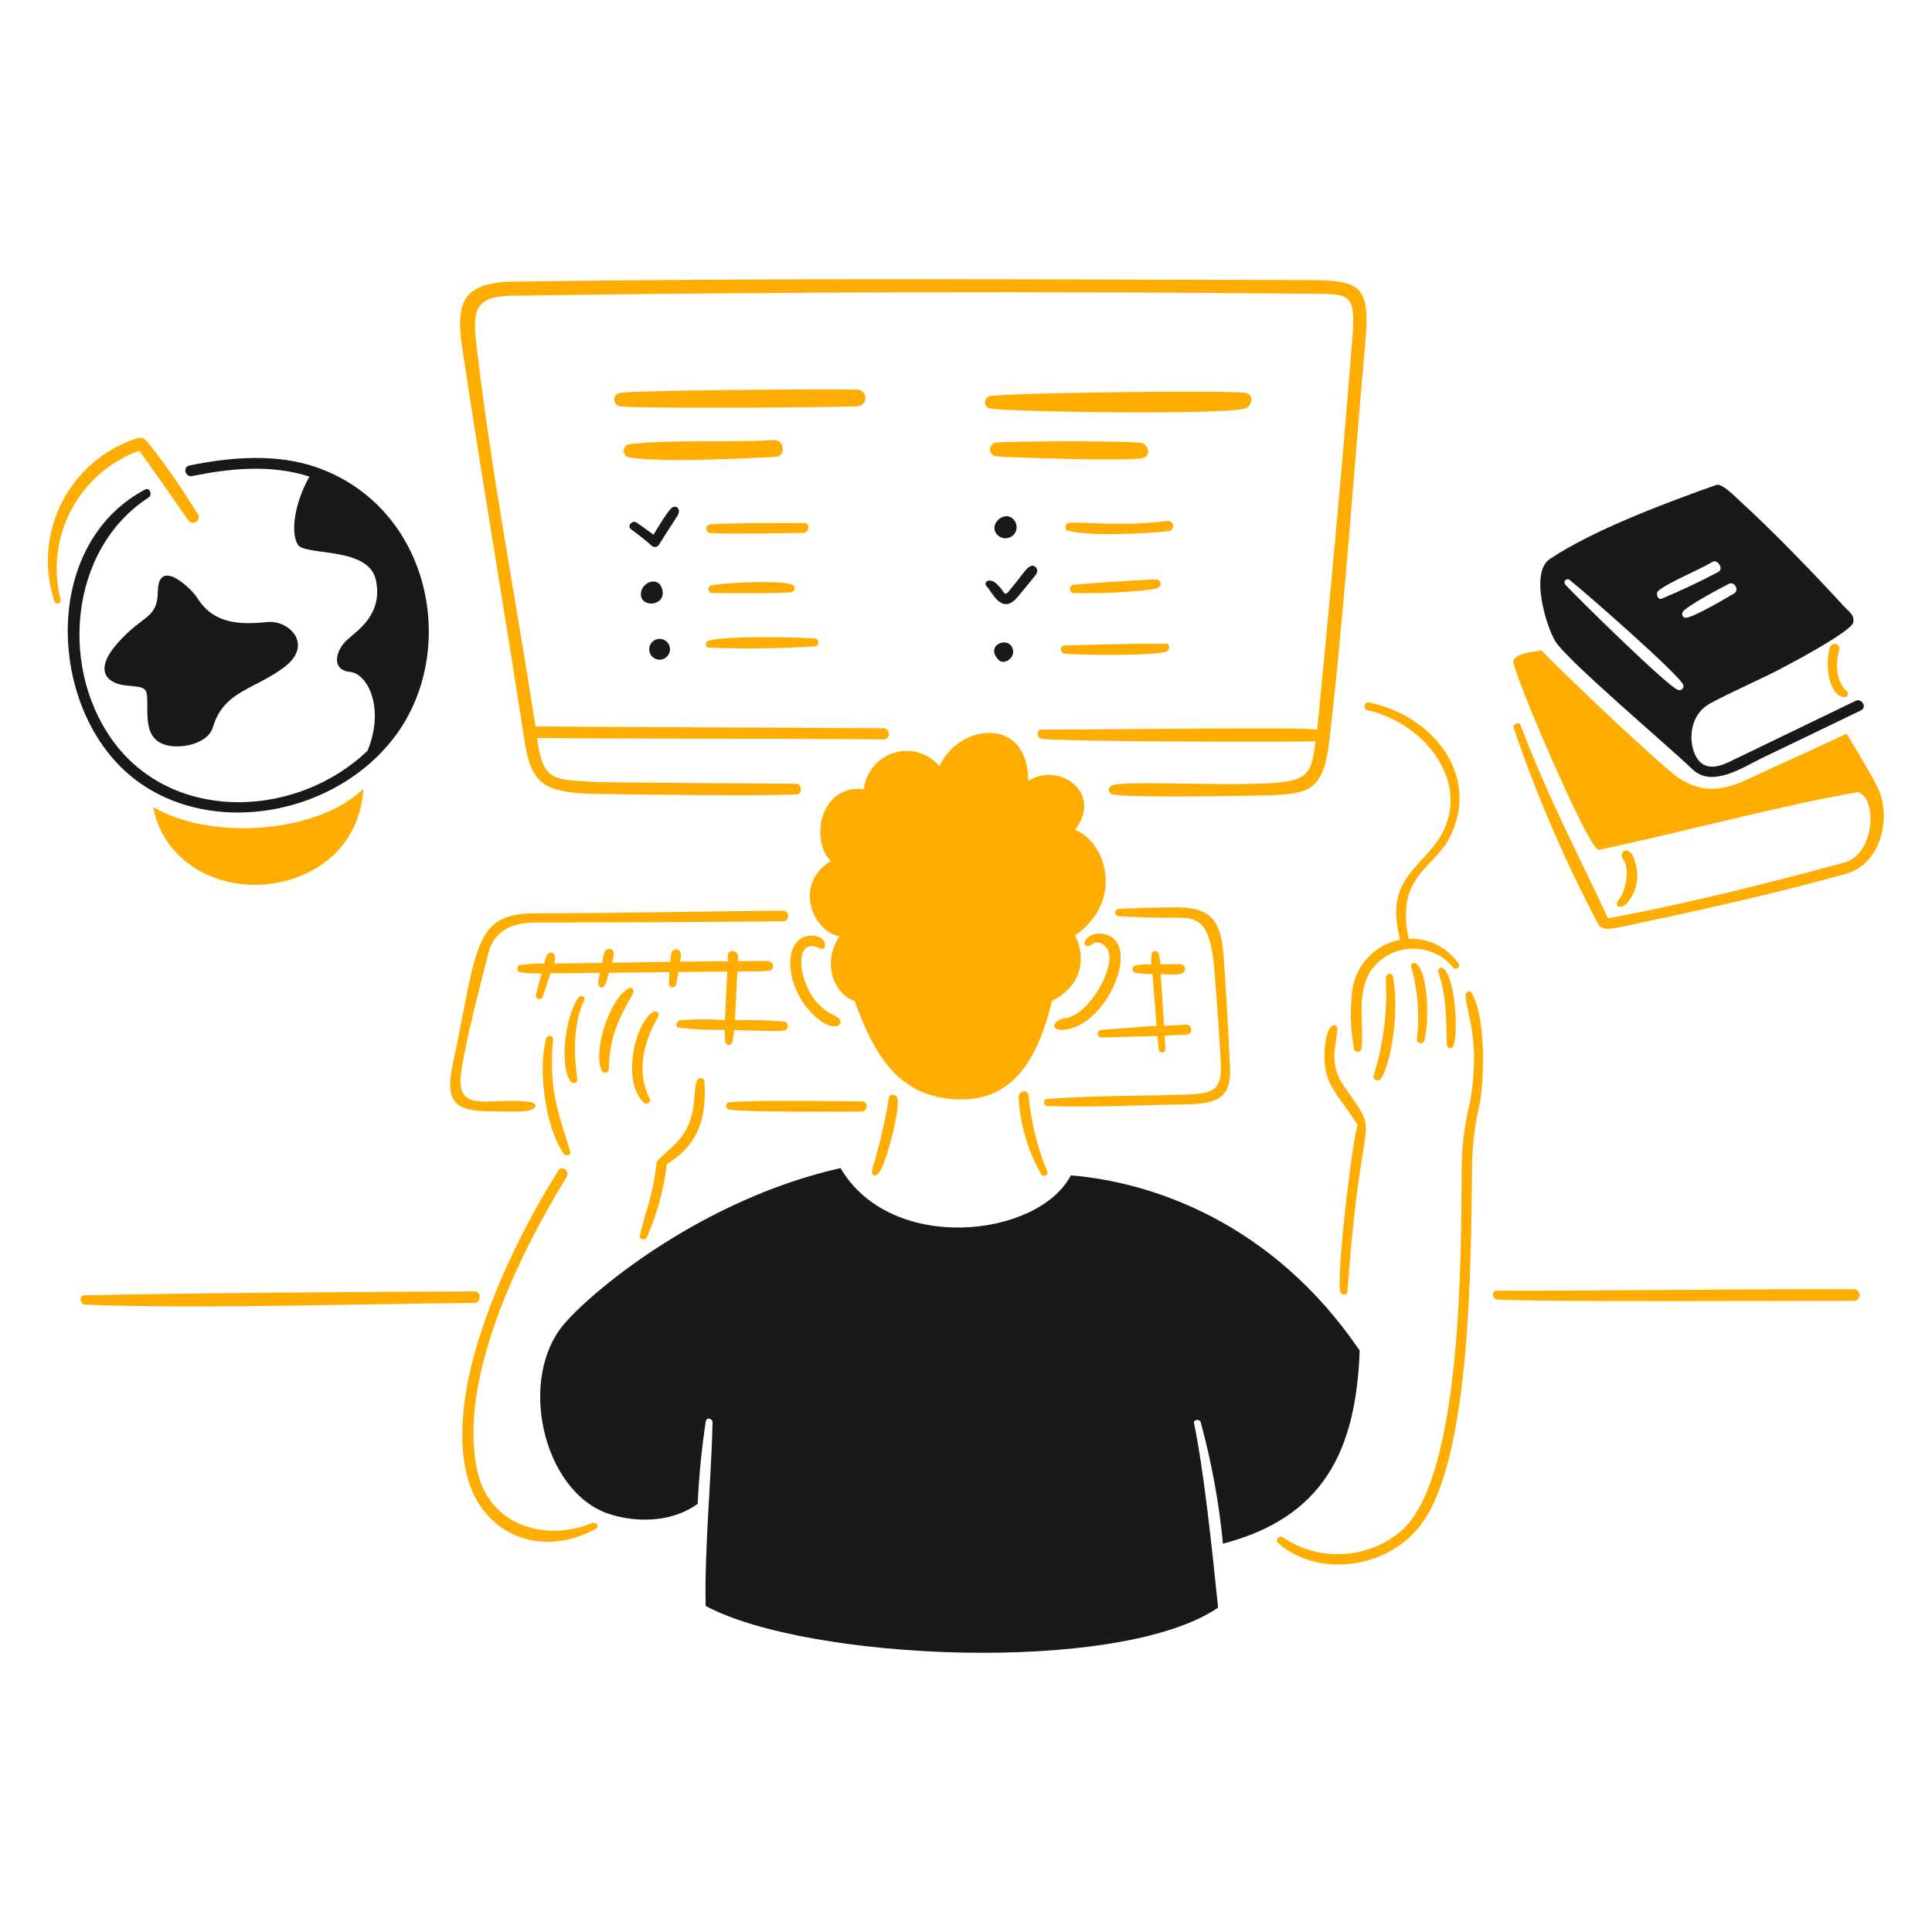 <svg width="200" height="200" viewBox="0 0 200 200" fill="none" xmlns="http://www.w3.org/2000/svg">
<path d="M111.287 96.84C116.526 93.183 114.387 87.04 111.287 85.916C114.261 82.027 109.587 78.816 106.441 80.844C106.441 74.029 99.227 74.897 97.259 79.321C96.698 78.654 95.954 78.166 95.118 77.918C94.282 77.67 93.392 77.672 92.558 77.926C91.724 78.179 90.982 78.672 90.426 79.343C89.869 80.014 89.522 80.833 89.427 81.7C84.752 81.195 83.903 87.106 86.008 89.139C82.029 91.56 84.224 96.519 86.893 96.912C84.919 100.012 86.608 103.055 88.469 103.612C90.539 109.368 93.144 113.721 99.4 113.812C105.656 113.903 107.725 108.294 108.915 103.612C112.524 101.747 112.185 98.535 111.287 96.84Z" fill="#FFAD01"/>
<path d="M106.476 113.455C106.388 112.598 105.388 113.009 105.448 113.598C105.602 116.399 106.401 119.126 107.784 121.567C107.984 121.894 108.557 121.667 108.415 121.294C107.386 118.791 106.733 116.149 106.476 113.455Z" fill="#FFAD01"/>
<path d="M84.919 98.184C85.634 98.528 85.746 96.87 84.027 96.852C81.173 96.852 81.101 101.443 83.647 104.452C85.918 107.134 87.494 106.236 86.882 105.463C86.459 104.934 84.562 104.815 83.382 101.734C82.648 99.849 82.644 97.091 84.919 98.184Z" fill="#FFAD01"/>
<path d="M92.014 113.64C91.623 116.092 91.062 118.514 90.337 120.889C90.093 121.716 90.622 122.078 91.151 121.157C91.829 120.015 93.203 114.788 92.9 113.694C92.775 113.23 92.085 113.194 92.014 113.64Z" fill="#FFAD01"/>
<path d="M112.31 97.441C112.102 97.822 112.595 98.095 112.905 97.841C113.696 97.169 114.611 97.841 114.805 98.692C115.222 100.577 112.652 105.156 110.185 105.429C108.996 105.56 108.461 106.874 110.465 106.559C114.139 105.965 117.339 99.613 115.465 97.342C114.724 96.477 112.936 96.294 112.31 97.441Z" fill="#FFAD01"/>
<path d="M49.114 133.686C37.054 133.734 19.469 133.853 8.714 134.091C8.119 134.091 8.291 135.03 8.803 135.054C20.375 135.524 37.403 134.964 49.068 134.882C49.833 134.876 49.881 133.683 49.114 133.686Z" fill="#FFAD01"/>
<path d="M191.967 133.461C182.286 133.417 165.486 133.633 154.883 133.615C154.442 133.615 154.442 134.424 154.883 134.495C156.726 134.795 188.44 134.656 191.954 134.656C192.103 134.644 192.243 134.577 192.345 134.467C192.447 134.358 192.505 134.214 192.506 134.064C192.508 133.915 192.453 133.77 192.354 133.658C192.254 133.547 192.116 133.476 191.967 133.461Z" fill="#FFAD01"/>
<path d="M126.707 99.505C126.452 95.788 125.857 93.974 121.907 93.921C119.826 93.921 116.245 94.045 115.729 94.111C115.643 94.131 115.568 94.181 115.515 94.252C115.463 94.322 115.437 94.409 115.441 94.497C115.446 94.585 115.482 94.668 115.542 94.732C115.602 94.796 115.683 94.837 115.77 94.848C117.928 94.943 119.82 95.039 121.842 95.003C124.435 94.955 125.38 95.794 125.773 101.134C125.981 103.994 126.213 106.855 126.367 109.721C126.521 112.587 125.951 113.158 123.239 113.289C118.286 113.489 113.296 113.378 108.372 113.771C107.962 113.801 107.992 114.478 108.402 114.496C113.16 114.657 117.976 114.389 122.763 114.323C125.956 114.276 127.479 113.688 127.331 110.5C127.161 106.833 126.953 103.168 126.707 99.505Z" fill="#FFAD01"/>
<path d="M114.01 107.4L119.821 107.245C119.869 107.721 119.91 108.197 119.957 108.678C119.999 109.059 120.647 109.017 120.63 108.631C120.63 108.155 120.588 107.685 120.558 107.209L122.877 107.096C123.004 107.078 123.12 107.014 123.202 106.915C123.284 106.817 123.327 106.691 123.321 106.563C123.316 106.435 123.264 106.314 123.174 106.222C123.084 106.131 122.964 106.076 122.836 106.068L120.505 106.192C120.397 104.416 120.28 102.632 120.153 100.84C121.188 100.84 122.616 101.078 122.675 100.365C122.685 100.229 122.642 100.094 122.554 99.99C122.466 99.885 122.341 99.819 122.205 99.806H120.124C120.111 99.413 120.04 99.025 119.916 98.652C119.882 98.588 119.83 98.535 119.767 98.5C119.703 98.464 119.631 98.448 119.558 98.453C119.486 98.459 119.417 98.484 119.359 98.528C119.301 98.572 119.257 98.632 119.232 98.7C118.923 100.392 119.932 99.566 117.525 99.942C117.438 99.965 117.361 100.017 117.308 100.089C117.255 100.162 117.228 100.251 117.232 100.341C117.236 100.43 117.271 100.516 117.331 100.584C117.391 100.651 117.472 100.695 117.561 100.71C118.138 100.796 118.72 100.837 119.303 100.834L119.731 106.187L113.975 106.609C113.881 106.627 113.796 106.678 113.736 106.754C113.676 106.829 113.646 106.924 113.65 107.02C113.654 107.116 113.693 107.207 113.759 107.277C113.825 107.347 113.914 107.39 114.01 107.4Z" fill="#FFAD01"/>
<path d="M89.243 114.015C86.864 114.015 77.664 113.836 75.458 114.127C75.024 114.181 75.095 114.811 75.5 114.865C77.635 115.165 86.864 115.065 89.177 115.073C89.843 115.073 89.926 114.015 89.243 114.015Z" fill="#FFAD01"/>
<path d="M50.583 115.043C51.118 115.05 52.961 115.108 54.198 115.043C55.625 114.931 55.898 114.143 54.561 114.026C50.112 113.648 47.009 115.386 47.794 110.566C48.519 106.438 49.578 102.549 50.553 98.672C51.153 96.293 53.104 95.496 55.411 95.496C63.981 95.496 72.548 95.454 81.111 95.371C81.247 95.353 81.371 95.285 81.46 95.181C81.549 95.076 81.596 94.942 81.591 94.805C81.587 94.668 81.532 94.537 81.437 94.439C81.341 94.34 81.213 94.28 81.076 94.271C72.506 94.342 63.907 94.539 55.35 94.551C48.95 94.551 49.421 98.162 46.85 110.298C46.075 113.943 47.026 115 50.583 115.043Z" fill="#FFAD01"/>
<path d="M75.821 107.883C75.886 107.483 75.956 107.071 75.999 106.634C77.188 106.634 80.275 106.825 81.208 106.67C81.307 106.641 81.395 106.581 81.457 106.499C81.519 106.416 81.553 106.316 81.553 106.212C81.553 106.109 81.519 106.009 81.457 105.926C81.395 105.844 81.307 105.783 81.208 105.755C79.501 105.617 77.788 105.569 76.076 105.612C76.16 103.923 76.247 102.236 76.338 100.551C77.414 100.551 78.514 100.592 79.585 100.498C79.707 100.484 79.819 100.425 79.9 100.333C79.981 100.242 80.026 100.124 80.026 100.001C80.026 99.879 79.981 99.761 79.9 99.669C79.819 99.578 79.707 99.519 79.585 99.505C78.532 99.427 77.456 99.505 76.397 99.505V99.028C76.433 98.35 75.381 98.228 75.351 98.91V99.505L70.409 99.552C70.474 99.13 70.683 98.362 70.04 98.28C69.397 98.198 69.446 99.124 69.392 99.564L63.332 99.671C63.432 99.29 63.802 98.381 63.196 98.232C62.47 98.059 62.423 99.225 62.333 99.683L57.338 99.743C57.475 99.466 57.503 99.147 57.415 98.851C57.393 98.802 57.362 98.758 57.324 98.722C57.285 98.686 57.239 98.657 57.19 98.639C57.14 98.62 57.087 98.612 57.033 98.614C56.98 98.616 56.928 98.628 56.88 98.651C56.505 98.827 56.438 99.416 56.345 99.751C55.497 99.721 54.649 99.777 53.812 99.916C53.734 99.939 53.666 99.986 53.617 100.051C53.568 100.116 53.542 100.195 53.542 100.276C53.542 100.357 53.568 100.436 53.617 100.501C53.666 100.566 53.734 100.613 53.812 100.636C54.557 100.753 55.312 100.794 56.065 100.761L55.471 103.003C55.455 103.093 55.473 103.185 55.521 103.262C55.57 103.339 55.646 103.395 55.734 103.419C55.822 103.443 55.916 103.433 55.996 103.391C56.077 103.349 56.14 103.279 56.171 103.193L56.997 100.749L62.123 100.702C62.058 101.058 61.683 102.075 62.189 102.218C62.695 102.361 62.867 101.26 63.033 100.695L69.295 100.636C69.295 101.036 69.259 101.451 69.247 101.862C69.252 101.951 69.289 102.036 69.351 102.101C69.413 102.165 69.497 102.205 69.586 102.214C69.675 102.222 69.764 102.198 69.838 102.147C69.911 102.095 69.963 102.019 69.985 101.932C70.068 101.499 70.151 101.058 70.229 100.624L75.283 100.571C75.2 102.248 75.121 103.925 75.046 105.602C73.505 105.49 71.959 105.494 70.419 105.613C70.027 105.662 69.819 106.313 70.306 106.387C71.872 106.577 73.451 106.649 75.028 106.601C75.018 107.026 75.038 107.451 75.087 107.873C75.105 107.956 75.151 108.03 75.217 108.084C75.283 108.138 75.365 108.168 75.45 108.169C75.535 108.17 75.618 108.142 75.685 108.09C75.753 108.039 75.8 107.965 75.821 107.883Z" fill="#FFAD01"/>
<path d="M137.613 76.687C139.238 62.56 140.099 49.153 141.342 35.387C141.883 29.339 140.724 29.012 135.151 28.994C108.07 28.934 80.079 28.756 53.122 29.16C47.99 29.238 47.128 31.206 47.847 36.005C49.875 49.528 52.212 63.057 54.282 76.586C54.982 81.135 56.214 82.051 61.543 82.176C63.814 82.229 79.698 82.449 82.552 82.223C83.105 82.182 82.952 81.141 82.487 81.135C76.54 81.075 63.16 81.04 61.387 80.935C57.147 80.679 56.219 80.846 55.587 76.391C67.516 76.504 79.314 76.433 91.267 76.54C91.355 76.564 91.448 76.567 91.538 76.55C91.627 76.532 91.712 76.494 91.785 76.439C91.858 76.383 91.916 76.312 91.957 76.23C91.998 76.148 92.019 76.058 92.019 75.966C92.019 75.874 91.998 75.784 91.957 75.702C91.916 75.62 91.858 75.549 91.785 75.493C91.712 75.438 91.627 75.4 91.538 75.382C91.448 75.365 91.355 75.368 91.267 75.392C80.426 75.309 66.945 75.297 55.432 75.202C53.416 62.078 50.865 48.995 49.332 35.802C48.904 32.133 49.082 30.664 53.078 30.61C80.433 30.21 107.901 30.141 135.278 30.402C139.792 30.45 140.393 30.158 139.978 35.285C138.908 48.706 137.671 62.152 136.363 75.526C135.463 75.253 114.175 75.526 107.818 75.526C107.259 75.526 107.307 76.365 107.818 76.472C109.376 76.793 135.768 76.84 136.19 76.727C135.72 79.885 135.732 80.89 131.225 81.092C125.843 81.366 116.084 80.771 115.055 81.33C114.973 81.369 114.905 81.43 114.856 81.506C114.808 81.583 114.783 81.671 114.783 81.761C114.783 81.852 114.808 81.94 114.856 82.017C114.905 82.093 114.973 82.154 115.055 82.193C115.775 82.573 125.755 82.448 130.945 82.341C135.443 82.223 137.008 81.948 137.613 76.687Z" fill="#FFAD01"/>
<path d="M110.217 67.671C111.258 67.797 119.684 67.945 120.796 67.416C121.106 67.267 121.129 66.649 120.76 66.643C117.228 66.595 113.701 66.738 110.175 66.821C109.663 66.833 109.754 67.616 110.217 67.671Z" fill="#FFAD01"/>
<path d="M118.346 47.405C119.19 47.15 118.881 46.073 118.209 45.865C117.424 45.615 104.264 45.656 103.134 45.817C102.963 45.835 102.804 45.913 102.686 46.038C102.568 46.163 102.499 46.326 102.49 46.497C102.482 46.669 102.535 46.837 102.64 46.973C102.745 47.109 102.895 47.203 103.063 47.238C103.764 47.339 117.026 47.8 118.346 47.405Z" fill="#FFAD01"/>
<path d="M118.964 61.047C120.695 60.876 120.112 60.147 119.864 60.018C119.616 59.889 111.674 60.452 111.08 60.547C110.985 60.572 110.901 60.629 110.842 60.708C110.784 60.788 110.755 60.885 110.76 60.984C110.765 61.082 110.803 61.176 110.869 61.249C110.935 61.322 111.025 61.371 111.122 61.386C113.741 61.461 116.361 61.347 118.964 61.047Z" fill="#FFAD01"/>
<path d="M80.09 45.555C75.29 45.865 69.606 45.455 65.09 45.99C64.942 46.028 64.81 46.114 64.715 46.234C64.621 46.354 64.568 46.502 64.565 46.655C64.562 46.808 64.61 46.958 64.7 47.082C64.791 47.205 64.919 47.295 65.066 47.339C68.295 47.887 76.71 47.488 80.296 47.292C81.405 47.244 81.227 45.482 80.09 45.555Z" fill="#FFAD01"/>
<path d="M73.388 67.041C77.065 67.186 80.747 67.142 84.42 66.91C84.836 66.857 84.765 66.125 84.42 66.101C81.999 65.935 75.256 65.822 73.382 66.31C73.008 66.405 72.931 67.02 73.388 67.041Z" fill="#FFAD01"/>
<path d="M73.626 60.6C73.533 60.624 73.452 60.682 73.399 60.762C73.346 60.842 73.323 60.939 73.337 61.034C73.35 61.129 73.397 61.216 73.471 61.279C73.543 61.341 73.637 61.375 73.733 61.373C74.328 61.42 81.761 61.456 82.059 61.278C82.108 61.248 82.151 61.209 82.186 61.163C82.22 61.117 82.244 61.065 82.258 61.009C82.272 60.953 82.274 60.895 82.265 60.838C82.256 60.781 82.236 60.727 82.206 60.678C81.74 59.925 74.56 60.352 73.626 60.6Z" fill="#FFAD01"/>
<path d="M120.843 53.934C115.873 54.55 112.215 53.976 110.643 54.134C110.256 54.169 110.137 54.806 110.536 54.925C112.671 55.561 118.915 55.225 120.99 54.978C121.128 54.959 121.253 54.886 121.337 54.775C121.421 54.664 121.458 54.524 121.439 54.386C121.42 54.248 121.347 54.123 121.236 54.039C121.125 53.955 120.985 53.918 120.847 53.937L120.843 53.934Z" fill="#FFAD01"/>
<path d="M88.85 40.34C86.35 40.251 65.485 40.394 64.15 40.679C63.991 40.71 63.847 40.796 63.744 40.921C63.641 41.046 63.584 41.204 63.584 41.366C63.584 41.528 63.641 41.686 63.744 41.811C63.847 41.936 63.991 42.022 64.15 42.053C65.482 42.314 86.391 42.19 88.85 42.053C89.055 42.022 89.243 41.919 89.378 41.762C89.514 41.605 89.588 41.404 89.588 41.197C89.588 40.989 89.514 40.788 89.378 40.631C89.243 40.474 89.055 40.371 88.85 40.34Z" fill="#FFAD01"/>
<path d="M83.254 54.154C80.964 54.154 75.454 54.113 73.513 54.285C73.404 54.298 73.304 54.35 73.231 54.431C73.159 54.513 73.119 54.619 73.119 54.728C73.119 54.837 73.159 54.943 73.231 55.025C73.304 55.106 73.404 55.158 73.513 55.171C75.428 55.314 80.857 55.171 83.113 55.171C83.789 55.177 83.92 54.154 83.254 54.154Z" fill="#FFAD01"/>
<path d="M129.009 40.685C127.718 40.37 104.698 40.649 102.468 41.006C102.317 41.039 102.183 41.125 102.089 41.248C101.996 41.372 101.949 41.524 101.957 41.679C101.966 41.833 102.029 41.98 102.136 42.092C102.242 42.204 102.385 42.275 102.539 42.291C105.039 42.653 126.184 42.969 128.877 42.291C129.585 42.083 129.883 40.9 129.009 40.685Z" fill="#FFAD01"/>
<path d="M59.907 103.239C58.494 105.129 57.885 110.375 59.081 111.969C59.289 112.236 59.794 112.106 59.759 111.79C59.574 110.209 59.059 106.51 60.502 103.465C60.651 103.168 60.109 102.969 59.907 103.239Z" fill="#FFAD01"/>
<path d="M56.583 107.4C55.739 109.939 56.173 116.219 58.367 119.466C58.534 119.709 59.152 119.614 59.045 119.258C58.01 115.737 56.714 113.007 57.261 107.558C57.253 107.482 57.221 107.411 57.17 107.353C57.12 107.296 57.052 107.256 56.978 107.239C56.904 107.222 56.826 107.228 56.755 107.257C56.684 107.285 56.624 107.336 56.583 107.4Z" fill="#FFAD01"/>
<path d="M61.3 157.67C56.351 159.693 50.6 157.848 49.406 152.246C47.343 142.891 53.723 129.869 58.659 121.828C59.022 121.233 58.172 120.567 57.803 121.162C52.915 128.929 45.909 143.308 48.36 152.811C49.9 158.841 55.983 161.422 61.74 158.228C62.09 158.008 61.7 157.5 61.3 157.67Z" fill="#FFAD01"/>
<path d="M65.111 102.294C63.229 103.246 61.352 108.594 62.262 110.786C62.411 111.148 63.005 111.113 63.017 110.72C63.124 107.545 63.773 105.909 65.563 102.781C65.693 102.549 65.426 102.134 65.111 102.294Z" fill="#FFAD01"/>
<path d="M72.146 111.873C71.746 112.98 72.098 114.496 71.236 116.53C70.374 118.564 68.036 119.789 67.965 120.408C67.543 124.108 66.907 124.944 66.241 127.908C66.134 128.36 66.776 128.437 66.966 128.098C68.02 125.692 68.714 123.143 69.024 120.534C71.563 118.869 73.258 116.775 72.913 111.917C72.889 111.523 72.283 111.493 72.146 111.873Z" fill="#FFAD01"/>
<path d="M67.233 113.67C65.687 110.565 66.933 107.36 68.133 105.231C68.342 104.862 67.907 104.357 67.233 105.047C65.408 106.926 64.557 112.284 66.674 114.147C66.74 114.209 66.827 114.244 66.918 114.245C67.008 114.247 67.097 114.216 67.165 114.157C67.234 114.098 67.279 114.016 67.292 113.926C67.304 113.837 67.283 113.745 67.233 113.67Z" fill="#FFAD01"/>
<path d="M147.461 107.693C147.89 105.802 147.919 101.604 146.866 100.022C146.451 99.386 145.981 99.784 146.076 100.058C146.781 102.516 146.983 105.09 146.671 107.628C146.653 108.055 147.36 108.139 147.461 107.693Z" fill="#FFAD01"/>
<path d="M143 111.618C144.289 109.34 144.784 103.887 144.189 101.062C144.101 100.616 143.446 100.807 143.459 101.205C143.65 104.639 143.223 108.079 142.197 111.362C142.085 111.82 142.763 112.028 143 111.618Z" fill="#FFAD01"/>
<path d="M148.877 100.593C149.833 103.357 149.677 105.671 149.777 108.204C149.788 108.28 149.823 108.351 149.877 108.405C149.932 108.46 150.002 108.495 150.078 108.506C150.154 108.518 150.232 108.504 150.3 108.468C150.367 108.431 150.422 108.374 150.454 108.304C150.99 106.717 150.615 102.084 149.747 100.639C149.251 99.808 148.78 100.314 148.877 100.593Z" fill="#FFAD01"/>
<path d="M138.72 133.681C138.773 134.061 139.456 134.144 139.487 133.746C140.777 115.246 142.671 117.664 140.17 113.92C139.1 112.313 138.07 111.469 138.137 109.079C138.166 108.193 138.422 107.336 138.437 106.456C138.437 105.933 137.248 105.556 137.105 109.072C137.005 112.391 138.605 113.307 140.548 116.482C140.093 117.339 138.382 131.284 138.72 133.681Z" fill="#FFAD01"/>
<path d="M151.713 103.031C151.79 104.815 153.325 107.853 152.159 114.175C151.572 116.548 151.287 118.986 151.309 121.43C151.249 129.845 151.362 152.46 145.261 158.3C143.572 159.815 141.424 160.72 139.16 160.87C136.896 161.02 134.647 160.406 132.773 159.127C132.416 158.894 131.973 159.436 132.303 159.721C136.503 163.474 144.357 162.468 147.687 156.962C152.213 149.475 152.248 131.062 152.387 121.442C152.346 119.04 152.61 116.642 153.172 114.306C153.666 111.522 153.832 105.219 152.304 102.721C152.112 102.466 151.7 102.751 151.713 103.031Z" fill="#FFAD01"/>
<path d="M141.5 73.505C147.856 74.891 153.078 81.905 148.321 87.705C146.072 90.458 143.534 91.785 144.943 97.279C143.681 97.527 142.527 98.161 141.64 99.092C140.753 100.023 140.176 101.207 139.989 102.479C139.737 104.532 139.801 106.612 140.179 108.646C140.212 108.725 140.27 108.792 140.344 108.836C140.417 108.88 140.503 108.899 140.589 108.89C140.674 108.881 140.755 108.845 140.818 108.787C140.882 108.729 140.925 108.652 140.941 108.568C141.291 105.595 140.025 101.801 142.879 99.434C143.971 98.528 145.378 98.093 146.791 98.224C148.204 98.355 149.507 99.042 150.413 100.134C150.466 100.209 150.547 100.26 150.637 100.275C150.728 100.291 150.821 100.27 150.895 100.217C150.97 100.164 151.021 100.083 151.037 99.992C151.052 99.902 151.031 99.809 150.978 99.734C150.406 98.909 149.634 98.243 148.735 97.797C147.835 97.351 146.838 97.14 145.835 97.183C144.42 90.999 148.302 89.783 149.835 87.115C153.504 80.734 148.646 74.098 141.64 72.706C141.546 72.712 141.457 72.749 141.388 72.811C141.318 72.874 141.271 72.958 141.255 73.05C141.239 73.143 141.254 73.238 141.298 73.32C141.343 73.403 141.414 73.468 141.5 73.505Z" fill="#FFAD01"/>
<path d="M14.4 46.656C15.773 48.475 17.968 51.716 19.49 53.875C19.539 53.943 19.601 54.001 19.673 54.043C19.745 54.086 19.825 54.113 19.908 54.123C19.992 54.133 20.076 54.125 20.156 54.1C20.236 54.075 20.31 54.034 20.373 53.979C20.436 53.924 20.487 53.856 20.522 53.78C20.558 53.705 20.577 53.622 20.578 53.538C20.58 53.455 20.564 53.371 20.532 53.294C20.499 53.217 20.451 53.148 20.39 53.09C18.975 50.785 17.44 48.555 15.79 46.412C14.952 45.383 14.88 45.151 14.006 45.425C10.671 46.558 7.92 48.964 6.352 52.118C4.784 55.272 4.527 58.917 5.637 62.26C5.666 62.337 5.722 62.4 5.794 62.438C5.867 62.477 5.951 62.487 6.03 62.467C6.109 62.447 6.179 62.398 6.225 62.33C6.271 62.263 6.29 62.18 6.279 62.099C5.475 58.976 5.861 55.666 7.362 52.812C8.863 49.958 11.371 47.764 14.4 46.656Z" fill="#FFAD01"/>
<path d="M190.974 72.185C191.04 72.179 191.103 72.154 191.156 72.115C191.209 72.075 191.25 72.022 191.275 71.961C191.3 71.9 191.308 71.833 191.298 71.767C191.288 71.702 191.26 71.641 191.217 71.59C190.028 70.538 189.987 68.706 190.402 67.267C190.581 66.637 189.594 66.393 189.422 67.023C188.9 68.849 189.3 72.06 190.974 72.185Z" fill="#FFAD01"/>
<path d="M194.482 81.765C193.97 80.574 191.967 77.287 191.164 75.949C187.388 77.733 183.183 79.595 180.918 80.671C177.35 82.366 175.453 81.522 173.972 80.671C172.699 79.952 163.589 71.412 159.551 67.321C158.736 67.511 156.328 67.621 156.696 68.784C158.04 73 163.452 85.284 164.962 87.415C165.504 88.176 165.262 88.009 166.491 87.772C175.369 85.839 183.791 83.526 192.335 81.991C194.357 82.586 194.119 88.426 190.914 89.291C183.647 91.271 174.507 93.596 166.461 95.065C163.381 88.452 160.146 82.321 157.41 75.065C157.255 74.649 156.572 74.965 156.702 75.375C159.071 82.328 161.98 89.085 165.4 95.586C165.78 96.341 166.625 96.18 167.606 96.002C175.479 94.337 183.329 92.618 191.036 90.477C194.774 89.425 195.745 84.7 194.482 81.765Z" fill="#FFAD01"/>
<path d="M168.364 93.57C168.837 93.047 169.176 92.417 169.352 91.735C169.528 91.052 169.536 90.337 169.375 89.651C168.887 87.106 167.407 88.17 168.013 88.931C168.813 89.931 168.239 92.331 167.613 93.094C166.987 93.857 167.763 94.147 168.364 93.57Z" fill="#FFAD01"/>
<path d="M26.409 91.6C30.875 91.607 37.109 88.954 37.619 81.657C32.832 86.308 21.788 87.045 15.871 83.548C16.639 88.057 20.825 91.592 26.409 91.6Z" fill="#FFAD01"/>
<path d="M69.255 66.75C69.165 66.562 69.022 66.404 68.844 66.295C68.666 66.187 68.461 66.132 68.252 66.138C68.044 66.145 67.842 66.211 67.671 66.33C67.499 66.449 67.366 66.615 67.287 66.808C67.209 67.001 67.188 67.213 67.228 67.418C67.267 67.623 67.365 67.811 67.51 67.962C67.655 68.111 67.84 68.216 68.044 68.263C68.247 68.309 68.459 68.296 68.655 68.224C68.795 68.172 68.923 68.091 69.03 67.987C69.137 67.882 69.222 67.757 69.278 67.618C69.334 67.48 69.362 67.331 69.358 67.182C69.354 67.032 69.319 66.885 69.255 66.75Z" fill="#191919"/>
<path d="M103.4 68.343C103.893 68.843 105.053 68.183 104.862 67.273C104.543 65.721 101.825 66.745 103.4 68.343Z" fill="#191919"/>
<path d="M105.358 61.784C105.945 61.084 106.5 60.399 107.065 59.697C107.279 59.435 107.552 59.097 107.237 58.739C106.643 58.091 105.953 59.339 105.317 60.113C103.639 62.189 104.401 61.546 103.128 60.405C102.408 59.75 101.683 60.28 102.195 60.767C102.707 61.254 103.694 63.776 105.358 61.784Z" fill="#191919"/>
<path d="M103.384 55.487C103.598 55.651 103.862 55.734 104.131 55.724C104.4 55.713 104.657 55.609 104.858 55.429C105.058 55.249 105.189 55.005 105.229 54.738C105.268 54.472 105.213 54.2 105.073 53.97C104.127 52.5 102.024 54.427 103.384 55.487Z" fill="#191919"/>
<path d="M67.519 56.545C67.577 56.582 67.642 56.606 67.71 56.617C67.778 56.628 67.847 56.625 67.914 56.609C67.981 56.592 68.043 56.562 68.098 56.52C68.153 56.479 68.199 56.427 68.233 56.367C68.827 55.391 69.481 54.422 70.1 53.441C70.528 52.769 70.1 52.311 69.66 52.495C69.22 52.679 68 54.8 67.65 55.35C67.055 54.928 66.46 54.464 65.866 54.077C65.444 53.821 64.89 54.458 65.313 54.777C66.044 55.326 66.805 55.891 67.519 56.545Z" fill="#191919"/>
<path d="M68.578 61.106C68.261 59.542 66.455 60.232 66.348 61.386C66.2 62.967 68.921 62.8 68.578 61.106Z" fill="#191919"/>
<path d="M192.085 72.554L179.836 78.471C178.783 78.982 177.272 79.856 176.154 79.018C174.84 78.037 174.483 74.588 176.636 73.071C177.528 72.435 182.077 70.383 183.536 69.64C184.725 69.045 191.719 65.382 191.861 64.407C191.961 63.607 191.386 63.319 190.821 62.7C187.788 59.376 183.411 54.862 180.121 51.871C179.712 51.502 178.266 49.992 177.678 50.2C172.605 51.984 164.898 54.874 160.432 57.871C158.357 59.263 160.064 64.865 161.027 66.417C162.3 68.427 172.576 77.117 175.222 79.654C177.238 81.569 180.395 79.454 182.412 78.465C185.824 76.831 189.233 75.19 192.639 73.541C193.305 73.232 192.746 72.233 192.085 72.554ZM171.685 61.148C172.736 60.268 176.145 58.882 177.257 58.175C177.791 57.842 178.505 58.888 177.851 59.221C175.96 60.232 174.01 61.13 172.041 61.969C171.623 62.165 171.339 61.435 171.683 61.148H171.685ZM173.753 71.436C172.874 71.317 163.127 61.713 162.021 60.5C161.971 60.436 161.946 60.356 161.951 60.276C161.956 60.195 161.99 60.119 162.047 60.061C162.103 60.004 162.179 59.969 162.26 59.963C162.341 59.957 162.421 59.981 162.485 60.03C163.816 61.071 174.069 70.03 174.259 70.93C174.277 71 174.276 71.074 174.257 71.143C174.237 71.213 174.2 71.276 174.149 71.328C174.098 71.379 174.034 71.415 173.964 71.434C173.895 71.453 173.821 71.454 173.751 71.436H173.753ZM174.206 63.342C174.547 62.752 178.369 60.742 178.963 60.442C179.557 60.142 180.052 61.084 179.558 61.4C178.922 61.792 175.247 63.969 174.491 63.951C174.15 63.949 174.076 63.564 174.2 63.342H174.206Z" fill="#191919"/>
<path d="M12.244 66.494C9.614 69.424 11.055 70.776 13.106 70.966C15.157 71.156 15.247 71.15 15.247 72.881C15.247 74.612 15.211 76.259 16.747 76.972C18.283 77.685 21.504 77.115 22.039 75.283C23.169 71.513 26.285 71.418 29.401 69.083C32.517 66.748 29.931 64.2 27.748 64.391C25.565 64.582 22.301 64.914 20.457 61.947C19.797 60.894 16.414 57.665 16.342 61.197C16.3 64.08 14.871 63.567 12.244 66.494Z" fill="#191919"/>
<path d="M32.677 48.344C28.764 46.999 24.191 47.244 19.594 48.19C18.88 48.339 19.178 49.427 19.886 49.284C23.864 48.469 28.104 48.065 32.029 49.338C30.447 52.162 30.066 55.207 30.839 56.39C31.612 57.573 38.16 56.545 38.909 60.036C39.658 63.527 37.125 65.18 35.936 66.236C34.747 67.292 34.236 69.352 36.197 69.543C38.158 69.734 39.831 73.468 38.041 77.725C30.905 84.546 18.553 85.225 12.161 77.315C6.006 69.634 7.058 56.89 15.384 51.5C15.8 51.233 15.509 50.424 15.039 50.668C5.173 55.868 4.918 70.375 11.465 78.261C18.857 87.181 33.902 85.397 40.818 76.322C47.609 67.4 44.619 52.45 32.677 48.344Z" fill="#191919"/>
<path d="M110.853 121.674C107.469 128.144 92.222 129.845 87.012 120.919C72.931 124.094 61.661 133.312 58.468 136.975C53.55 142.606 56.149 154.25 62.857 156.653C65.235 157.515 69.257 157.842 72.223 155.671C72.354 152.816 72.633 149.97 73.061 147.144C73.133 146.686 73.761 146.811 73.761 147.251C73.642 153.051 72.911 160.506 73.048 166.245C83.621 171.936 115.918 173.381 126.099 166.423C125.432 159.953 124.618 152.246 123.607 147.323C123.524 146.913 124.202 146.877 124.297 147.234C125.421 151.349 126.192 155.553 126.6 159.8C136.924 157.094 140.379 150.285 140.753 139.812C131.667 126.431 119.1 122.346 110.853 121.674Z" fill="#191919"/>
</svg>
